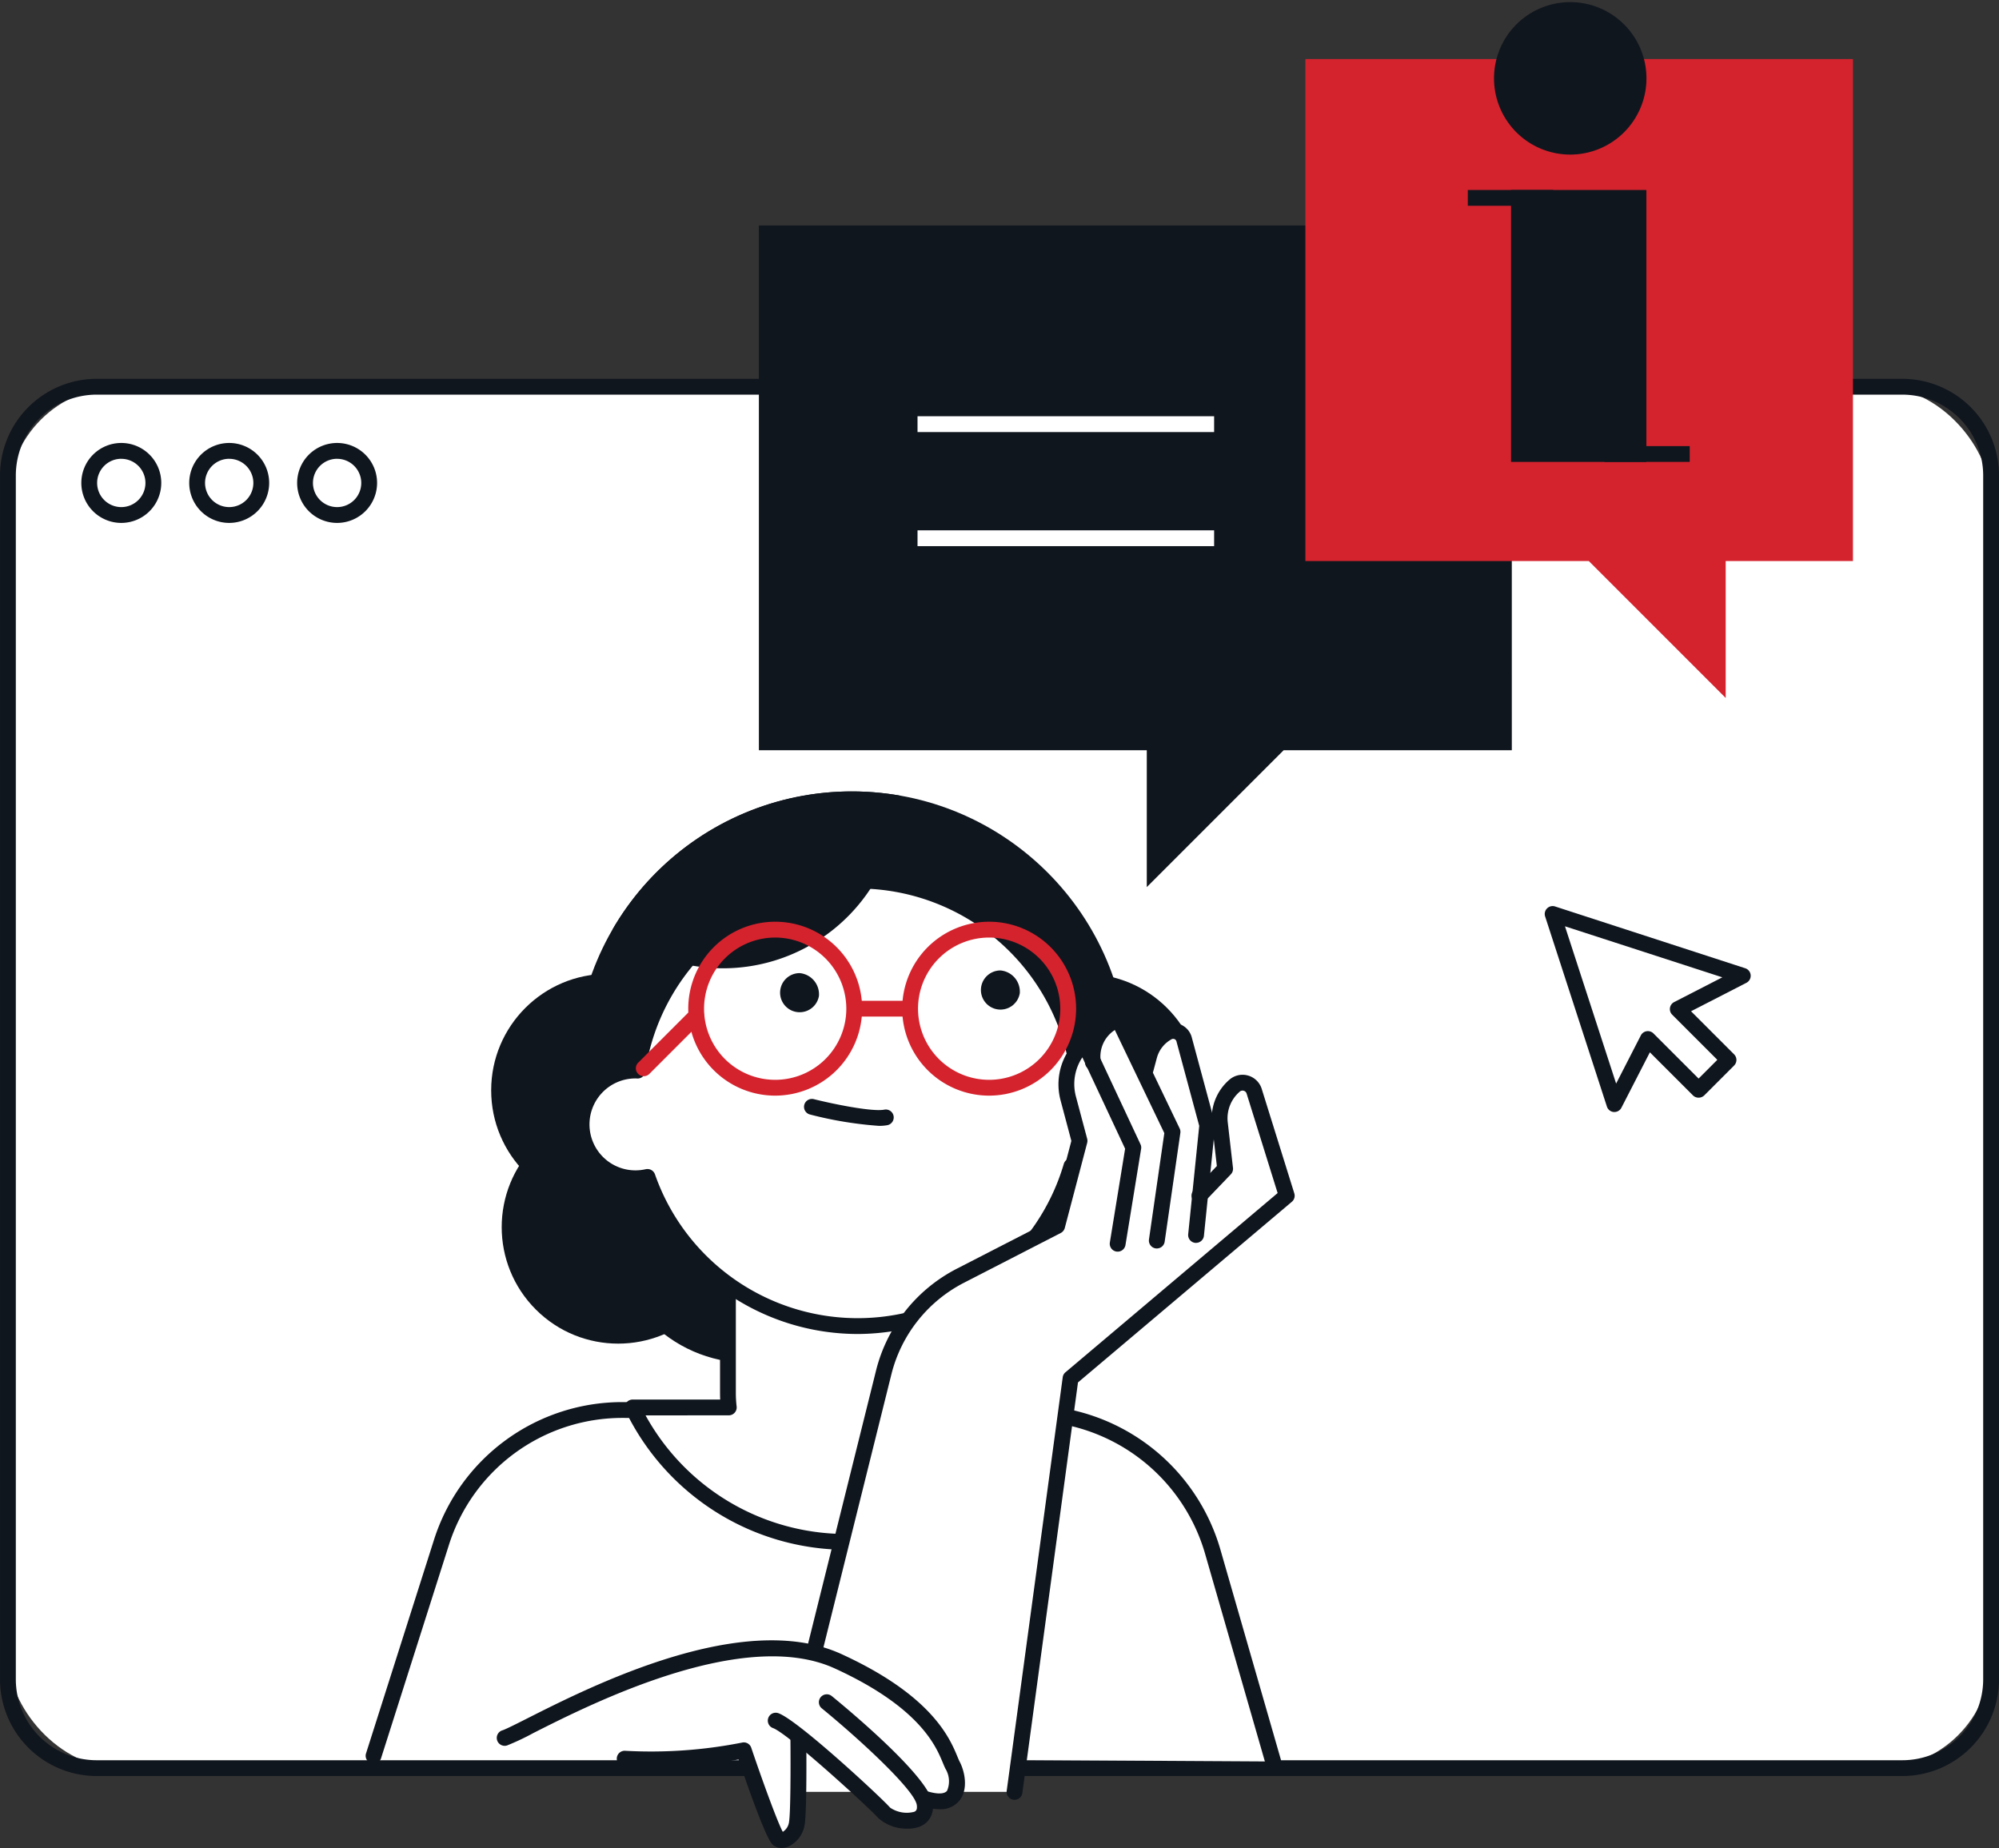 <svg xmlns="http://www.w3.org/2000/svg" width="199.292" height="184.224" viewBox="0 0 199.292 184.224">
  <rect x="0" y="0" width="199.292" height="184.224" fill="#333333" stroke="none"/>
  <g id="Gruppe_15535" data-name="Gruppe 15535" transform="translate(0)">
    <g id="Gruppe_15505" data-name="Gruppe 15505" transform="translate(0 37.764)">
      <g id="Gruppe_15501" data-name="Gruppe 15501">
        <rect id="Rechteck_8098" data-name="Rechteck 8098" width="197.715" height="137.712" rx="11.213" transform="translate(0.789 0.789)" fill="#fff"/>
        <path id="Pfad_53390" data-name="Pfad 53390" d="M4213.764,906.2H4033.737a9.643,9.643,0,0,1-9.632-9.633V776.545a9.643,9.643,0,0,1,9.632-9.633h180.027a9.643,9.643,0,0,1,9.633,9.633V896.569A9.643,9.643,0,0,1,4213.764,906.2ZM4033.737,768.489a8.064,8.064,0,0,0-8.055,8.055V896.569a8.064,8.064,0,0,0,8.055,8.055h180.027a8.064,8.064,0,0,0,8.055-8.055V776.545a8.064,8.064,0,0,0-8.055-8.055Z" transform="translate(-4024.104 -766.912)" fill="#10161e"/>
      </g>
      <g id="Gruppe_15502" data-name="Gruppe 15502" transform="translate(8.106 6.394)">
        <path id="Pfad_53391" data-name="Pfad 53391" d="M4038.368,782.99a3.985,3.985,0,1,1,3.986-3.985A3.989,3.989,0,0,1,4038.368,782.99Zm0-6.393a2.408,2.408,0,1,0,2.408,2.408A2.41,2.41,0,0,0,4038.368,776.6Z" transform="translate(-4034.382 -775.019)" fill="#10161e"/>
      </g>
      <g id="Gruppe_15503" data-name="Gruppe 15503" transform="translate(18.865 6.394)">
        <path id="Pfad_53392" data-name="Pfad 53392" d="M4052.008,782.99a3.985,3.985,0,1,1,3.986-3.985A3.99,3.99,0,0,1,4052.008,782.99Zm0-6.393a2.408,2.408,0,1,0,2.409,2.408A2.411,2.411,0,0,0,4052.008,776.6Z" transform="translate(-4048.023 -775.019)" fill="#10161e"/>
      </g>
      <g id="Gruppe_15504" data-name="Gruppe 15504" transform="translate(29.624 6.394)">
        <path id="Pfad_53393" data-name="Pfad 53393" d="M4065.649,782.99a3.985,3.985,0,1,1,3.985-3.985A3.989,3.989,0,0,1,4065.649,782.99Zm0-6.393a2.408,2.408,0,1,0,2.408,2.408A2.411,2.411,0,0,0,4065.649,776.6Z" transform="translate(-4061.664 -775.019)" fill="#10161e"/>
      </g>
    </g>
    <g id="Gruppe_15506" data-name="Gruppe 15506" transform="translate(36.435 139.773)">
      <path id="Pfad_53394" data-name="Pfad 53394" d="M4071.3,931.763l6.767-21.268a19.008,19.008,0,0,1,18.259-13.245l40.512.309a19.01,19.01,0,0,1,18.122,13.75L4161,932.288Z" transform="translate(-4070.511 -896.46)" fill="#fff"/>
      <path id="Pfad_53395" data-name="Pfad 53395" d="M4160.787,932.865a.788.788,0,0,1-.756-.571l-6.04-20.979a18.326,18.326,0,0,0-17.37-13.179l-40.512-.31h-.142a18.134,18.134,0,0,0-17.359,12.7l-6.767,21.269a.789.789,0,0,1-1.5-.478l6.768-21.269a19.7,19.7,0,0,1,18.863-13.8h.155l40.511.31a19.914,19.914,0,0,1,18.874,14.32l6.04,20.98a.788.788,0,0,1-.539.976A.818.818,0,0,1,4160.787,932.865Z" transform="translate(-4070.299 -896.248)" fill="#10161e"/>
    </g>
    <path id="Pfad_53396" data-name="Pfad 53396" d="M4195.089,747.526h-75.06V799.84H4158.7v13.647l13.647-13.647h22.746Z" transform="translate(-4044.371 -725.052)" fill="#10161e"/>
    <path id="Pfad_53397" data-name="Pfad 53397" d="M4243.7,726.5v50.04h-12.687v13.647l-13.647-13.647h-28.256V726.5Z" transform="translate(-4058.968 -720.61)" fill="#d5232e"/>
    <g id="Gruppe_15510" data-name="Gruppe 15510" transform="translate(146.332 18.938)">
      <g id="Gruppe_15507" data-name="Gruppe 15507" transform="translate(4.318)">
        <rect id="Rechteck_8099" data-name="Rechteck 8099" width="11.915" height="25.533" transform="translate(0.789 0.788)" fill="#10161e"/>
        <path id="Pfad_53398" data-name="Pfad 53398" d="M4228.6,770.153h-13.493v-27.11H4228.6Zm-11.916-1.577h10.338V744.62h-10.338Z" transform="translate(-4215.112 -743.043)" fill="#10161e"/>
      </g>
      <g id="Gruppe_15508" data-name="Gruppe 15508" transform="translate(0 0)">
        <path id="Pfad_53399" data-name="Pfad 53399" d="M4218.148,744.043h0Z" transform="translate(-4209.637 -743.254)" fill="#d5232e"/>
        <rect id="Rechteck_8100" data-name="Rechteck 8100" width="8.511" height="1.577" fill="#10161e"/>
      </g>
      <g id="Gruppe_15509" data-name="Gruppe 15509" transform="translate(13.617 25.532)">
        <path id="Pfad_53400" data-name="Pfad 53400" d="M4226.9,776.416h0Z" transform="translate(-4226.902 -775.627)" fill="#d5232e"/>
        <rect id="Rechteck_8101" data-name="Rechteck 8101" width="8.511" height="1.577" transform="translate(0)" fill="#10161e"/>
      </g>
    </g>
    <g id="Gruppe_15511" data-name="Gruppe 15511" transform="translate(148.734 0)">
      <ellipse id="Ellipse_566" data-name="Ellipse 566" cx="6.809" cy="6.809" rx="6.809" ry="6.809" transform="matrix(0.987, -0.16, 0.16, 0.987, 0, 2.181)" fill="#10161e"/>
      <path id="Pfad_53401" data-name="Pfad 53401" d="M4220.551,734.5a7.6,7.6,0,1,1,7.6-7.6A7.606,7.606,0,0,1,4220.551,734.5Zm0-13.618a6.02,6.02,0,1,0,6.021,6.02A6.026,6.026,0,0,0,4220.551,720.88Z" transform="translate(-4212.739 -719.089)" fill="#10161e"/>
    </g>
    <g id="Gruppe_15512" data-name="Gruppe 15512" transform="translate(91.474 41.495)">
      <rect id="Rechteck_8102" data-name="Rechteck 8102" width="29.569" height="1.577" fill="#fff"/>
    </g>
    <g id="Gruppe_15513" data-name="Gruppe 15513" transform="translate(91.474 52.868)">
      <rect id="Rechteck_8103" data-name="Rechteck 8103" width="29.569" height="1.577" fill="#fff"/>
    </g>
    <g id="Gruppe_15522" data-name="Gruppe 15522" transform="translate(45.207 78.896)">
      <g id="Gruppe_15521" data-name="Gruppe 15521">
        <circle id="Ellipse_567" data-name="Ellipse 567" cx="11.613" cy="11.613" r="11.613" transform="translate(0 43.436) rotate(-45)" fill="#10161e"/>
        <ellipse id="Ellipse_568" data-name="Ellipse 568" cx="27.575" cy="27.575" rx="27.575" ry="27.575" transform="translate(12.154)" fill="#10161e"/>
        <ellipse id="Ellipse_569" data-name="Ellipse 569" cx="13.831" cy="13.831" rx="13.831" ry="13.831" transform="matrix(0.16, -0.987, 0.987, 0.16, 13.597, 54.584)" fill="#10161e"/>
        <ellipse id="Ellipse_570" data-name="Ellipse 570" cx="13.831" cy="13.831" rx="13.831" ry="13.831" transform="matrix(0.16, -0.987, 0.987, 0.16, 36.677, 54.584)" fill="#10161e"/>
        <ellipse id="Ellipse_571" data-name="Ellipse 571" cx="11.613" cy="11.613" rx="11.613" ry="11.613" transform="translate(3.761 18.185)" fill="#10161e"/>
        <ellipse id="Ellipse_572" data-name="Ellipse 572" cx="11.613" cy="11.613" rx="11.613" ry="11.613" transform="translate(48.562 33.833) rotate(-9.217)" fill="#10161e"/>
        <ellipse id="Ellipse_573" data-name="Ellipse 573" cx="11.613" cy="11.613" rx="11.613" ry="11.613" transform="translate(51.321 18.185)" fill="#10161e"/>
        <g id="Gruppe_15514" data-name="Gruppe 15514" transform="translate(17.074 23.317)">
          <path id="Pfad_53402" data-name="Pfad 53402" d="M4138.667,886.932a12.82,12.82,0,0,0,.084-1.418V849.626h-25.178v35.888a12.7,12.7,0,0,0,.084,1.418h-9.589a23.614,23.614,0,0,0,42.582,0Z" transform="translate(-4103.28 -848.837)" fill="#fff"/>
          <path id="Pfad_53403" data-name="Pfad 53403" d="M4125.149,900.911a24.534,24.534,0,0,1-22-13.848.789.789,0,0,1,.71-1.13h8.731c-.011-.215-.016-.424-.016-.629V849.415a.788.788,0,0,1,.789-.789h25.179a.789.789,0,0,1,.789.789V885.3c0,.206,0,.415-.016.629h7.127a.79.79,0,0,1,.711,1.13A24.535,24.535,0,0,1,4125.149,900.911Zm-20-13.4a22.822,22.822,0,0,0,39.994,0h-6.69a.79.79,0,0,1-.784-.876,12.062,12.062,0,0,0,.08-1.331V850.2h-23.6v35.1a11.821,11.821,0,0,0,.08,1.331.79.79,0,0,1-.785.876Z" transform="translate(-4103.07 -848.626)" fill="#10161e"/>
        </g>
        <g id="Gruppe_15515" data-name="Gruppe 15515" transform="translate(11.984 8.105)">
          <path id="Pfad_53404" data-name="Pfad 53404" d="M4149.849,849.269a5.341,5.341,0,0,0-2.653.7,22.2,22.2,0,0,0-44.013-.695c-.064,0-.128-.009-.194-.009a5.374,5.374,0,1,0,1.2,10.608,22.2,22.2,0,0,0,42.259-1.076,5.373,5.373,0,1,0,3.4-9.532Z" transform="translate(-4096.827 -829.549)" fill="#fff"/>
          <path id="Pfad_53405" data-name="Pfad 53405" d="M4124.934,875.322a23.022,23.022,0,0,1-21.472-14.768,6.161,6.161,0,1,1-1.163-12.266,22.992,22.992,0,0,1,45.322.323,6.162,6.162,0,1,1-.952,11.219A23.125,23.125,0,0,1,4124.934,875.322Zm-20.956-16.445a.789.789,0,0,1,.743.528,21.415,21.415,0,0,0,40.758-1.037.788.788,0,0,1,1.256-.388,4.588,4.588,0,1,0,.641-7.533.79.79,0,0,1-1.175-.6,21.412,21.412,0,0,0-42.448-.67.759.759,0,0,1-.809.674c-.01,0-.1-.006-.108-.005a4.582,4.582,0,1,0,.967,9.047A.773.773,0,0,1,4103.978,858.878Z" transform="translate(-4096.615 -829.338)" fill="#10161e"/>
        </g>
        <path id="Pfad_53406" data-name="Pfad 53406" d="M4125.4,819.063a27.556,27.556,0,0,0-23.867,13.769,17.6,17.6,0,0,0,28.6-13.357A27.681,27.681,0,0,0,4125.4,819.063Z" transform="translate(-4085.671 -819.063)" fill="#10161e"/>
        <g id="Gruppe_15516" data-name="Gruppe 15516" transform="translate(34.97 30.66)">
          <path id="Pfad_53407" data-name="Pfad 53407" d="M4133.2,860.615a37.756,37.756,0,0,1-6.838-1.125.789.789,0,1,1,.383-1.53c2.1.524,5.855,1.269,7,1.04a.789.789,0,0,1,.311,1.547A4.478,4.478,0,0,1,4133.2,860.615Z" transform="translate(-4125.76 -857.936)" fill="#10161e"/>
        </g>
        <g id="Gruppe_15517" data-name="Gruppe 15517" transform="translate(23.407 12.99)">
          <path id="Pfad_53408" data-name="Pfad 53408" d="M4119.768,852.869a8.668,8.668,0,1,1,8.669-8.669A8.678,8.678,0,0,1,4119.768,852.869Zm0-15.759a7.091,7.091,0,1,0,7.091,7.091A7.1,7.1,0,0,0,4119.768,837.109Z" transform="translate(-4111.099 -835.532)" fill="#d5232e"/>
        </g>
        <g id="Gruppe_15518" data-name="Gruppe 15518" transform="translate(44.739 12.99)">
          <path id="Pfad_53409" data-name="Pfad 53409" d="M4146.814,852.869a8.668,8.668,0,1,1,8.668-8.669A8.679,8.679,0,0,1,4146.814,852.869Zm0-15.759a7.091,7.091,0,1,0,7.091,7.091A7.1,7.1,0,0,0,4146.814,837.109Z" transform="translate(-4138.145 -835.532)" fill="#d5232e"/>
        </g>
        <g id="Gruppe_15519" data-name="Gruppe 15519" transform="translate(18.185 21.568)">
          <path id="Pfad_53410" data-name="Pfad 53410" d="M4105.266,853.232a.789.789,0,0,1-.558-1.346l5.246-5.247a.789.789,0,0,1,1.115,1.115L4105.825,853A.792.792,0,0,1,4105.266,853.232Z" transform="translate(-4104.478 -846.409)" fill="#d5232e"/>
        </g>
        <g id="Gruppe_15520" data-name="Gruppe 15520" transform="translate(39.516 20.869)">
          <path id="Pfad_53411" data-name="Pfad 53411" d="M4137.208,847.1h-4.9a.789.789,0,0,1,0-1.577h4.9a.789.789,0,1,1,0,1.577Z" transform="translate(-4131.524 -845.522)" fill="#d5232e"/>
        </g>
        <path id="Pfad_53412" data-name="Pfad 53412" d="M4126.592,844.3a1.95,1.95,0,1,1-1.923-2.273A2.12,2.12,0,0,1,4126.592,844.3Z" transform="translate(-4090.153 -823.914)" fill="#10161e"/>
        <path id="Pfad_53413" data-name="Pfad 53413" d="M4151.978,843.964a1.951,1.951,0,1,1-1.923-2.274A2.12,2.12,0,0,1,4151.978,843.964Z" transform="translate(-4095.516 -823.843)" fill="#10161e"/>
      </g>
    </g>
    <g id="Gruppe_15528" data-name="Gruppe 15528" transform="translate(76.902 100.879)">
      <path id="Pfad_53414" data-name="Pfad 53414" d="M4173.593,865.147l-3.25-10.419a1.781,1.781,0,0,0-2.859-.822,4.858,4.858,0,0,0-1.667,4.247l.492,4.282-1.165,1.214.542-5.311a.566.566,0,0,0-.016-.207l-2.31-8.567a1.7,1.7,0,0,0-2.444-1.048,4.376,4.376,0,0,0-2.132,2.7l-.075.278-1.9-3.957a.569.569,0,0,0-.646-.308,4.119,4.119,0,0,0-2.869,3.106,1.328,1.328,0,0,0-.477-.147,1.306,1.306,0,0,0-1.2.55,5.968,5.968,0,0,0-.912,5.019l1.091,4.091-2.131,8.1-9.425,4.847a15.466,15.466,0,0,0-7.923,9.969L4121.9,924.746c-.043.174,0-.14.11,0s.271,0,.444,0h23.476c.275-.01.5.274.543,0l5.554-40.929,21.39-18.064A.57.57,0,0,0,4173.593,865.147Z" transform="translate(-4121.665 -846.993)" fill="#fff"/>
      <g id="Gruppe_15527" data-name="Gruppe 15527">
        <g id="Gruppe_15523" data-name="Gruppe 15523" transform="translate(23.455 6.265)">
          <path id="Pfad_53415" data-name="Pfad 53415" d="M4152.134,927.155a.814.814,0,0,1-.107-.007.788.788,0,0,1-.675-.887l5.584-41.224a.779.779,0,0,1,.272-.5l21.155-17.868-3.093-9.918a.417.417,0,0,0-.288-.28.411.411,0,0,0-.392.085,3.5,3.5,0,0,0-1.2,3.059l.522,4.549a.786.786,0,0,1-.215.636l-2.568,2.681a.789.789,0,0,1-1.139-1.092l2.313-2.413-.479-4.18a5.076,5.076,0,0,1,1.741-4.437,2,2,0,0,1,3.211.923l3.249,10.418a.786.786,0,0,1-.244.838l-21.323,18.009-5.544,40.923A.788.788,0,0,1,4152.134,927.155Z" transform="translate(-4151.345 -854.878)" fill="#10161e"/>
        </g>
        <g id="Gruppe_15524" data-name="Gruppe 15524" transform="translate(36.521 1.099)">
          <path id="Pfad_53416" data-name="Pfad 53416" d="M4173.727,870.25c-.026,0-.053,0-.08,0a.787.787,0,0,1-.7-.864l1.1-10.8-2.272-8.426a.336.336,0,0,0-.484-.208,3.014,3.014,0,0,0-1.466,1.857l-.358,1.333a.789.789,0,0,1-1.524-.409l.359-1.334a4.6,4.6,0,0,1,2.239-2.834,1.913,1.913,0,0,1,2.758,1.184l2.311,8.568a.783.783,0,0,1,.022.286l-1.117,10.945A.789.789,0,0,1,4173.727,870.25Z" transform="translate(-4167.912 -848.328)" fill="#10161e"/>
        </g>
        <g id="Gruppe_15525" data-name="Gruppe 15525" transform="translate(31.26)">
          <path id="Pfad_53417" data-name="Pfad 53417" d="M4168.41,870.514a.934.934,0,0,1-.115-.007.79.79,0,0,1-.668-.894l1.53-10.6-4.933-10.277a3.152,3.152,0,0,0-1.395,3.178.789.789,0,1,1-1.575.1c-.209-3.35,1.983-4.775,3.171-5.06a.79.79,0,0,1,.9.426l5.361,11.169a.782.782,0,0,1,.069.454l-1.563,10.834A.788.788,0,0,1,4168.41,870.514Z" transform="translate(-4161.241 -846.935)" fill="#10161e"/>
        </g>
        <g id="Gruppe_15526" data-name="Gruppe 15526" transform="translate(0 2.968)">
          <path id="Pfad_53418" data-name="Pfad 53418" d="M4122.4,926.272a.836.836,0,0,1-.191-.023.789.789,0,0,1-.575-.956l10.416-41.848a15.69,15.69,0,0,1,8.035-10.113l9.34-4.8,2.089-7.945-1.074-4.036a6.175,6.175,0,0,1,.945-5.2,1.544,1.544,0,0,1,2.655.242l4.366,9.329a.767.767,0,0,1,.063.461l-1.563,9.6a.789.789,0,0,1-1.557-.254l1.525-9.364-4.263-9.108a4.808,4.808,0,0,0-.648,3.884l1.129,4.237a.8.8,0,0,1,0,.4l-2.233,8.487a.791.791,0,0,1-.4.5l-9.652,4.964a14.1,14.1,0,0,0-7.226,9.093l-10.416,41.845A.789.789,0,0,1,4122.4,926.272Z" transform="translate(-4121.606 -850.698)" fill="#10161e"/>
        </g>
      </g>
    </g>
    <g id="Gruppe_15530" data-name="Gruppe 15530" transform="translate(154.004 90.323)">
      <g id="Gruppe_15529" data-name="Gruppe 15529">
        <path id="Pfad_53419" data-name="Pfad 53419" d="M4239.318,840.711l-9.477-3.079-9.478-3.08,3.081,9.477,3.079,9.477,3.33-6.482,5.06,5.06,2.983-2.983-5.061-5.06Z" transform="translate(-4219.575 -833.763)" fill="#fff"/>
        <path id="Pfad_53420" data-name="Pfad 53420" d="M4226.313,854.084l-.064,0a.787.787,0,0,1-.687-.543l-6.159-18.953a.789.789,0,0,1,.994-.995l18.955,6.159a.789.789,0,0,1,.117,1.452l-5.52,2.836,4.294,4.295a.789.789,0,0,1,0,1.115l-2.982,2.983a.811.811,0,0,1-1.115,0l-4.3-4.3-2.836,5.52A.788.788,0,0,1,4226.313,854.084Zm-4.932-18.514,5.1,15.679,2.463-4.8a.789.789,0,0,1,1.259-.2l4.5,4.5,1.867-1.868-4.5-4.5a.788.788,0,0,1,.2-1.259l4.8-2.465Z" transform="translate(-4219.364 -833.551)" fill="#10161e"/>
      </g>
    </g>
    <g id="Gruppe_15534" data-name="Gruppe 15534" transform="translate(49.526 163.525)">
      <path id="Pfad_53421" data-name="Pfad 53421" d="M4088.636,936.07s17.709-8.633,22.833-8.4,8.5.236,12.046,2.282c0,0,5.592,3.336,7.067,5.561s2.7,4.324,2.443,5.576-.632,2.03-2.028,1.84-1.108.954-1.519,1.358a1.856,1.856,0,0,1-2.3.469,16.238,16.238,0,0,1-4.493-3.639c-.913-1.136-2.42-1.67-3.507-2.83s-2-1.652-2.083-1.02.323,5.472.14,7.471-.089,1.561-1.278,1.966c-.933.318-1.994-1.622-2.489-3.03-.577-1.643-.914-5.468-1.4-5.81S4098.86,940.611,4088.636,936.07Z" transform="translate(-4087.264 -926.639)" fill="#fff"/>
      <g id="Gruppe_15531" data-name="Gruppe 15531">
        <path id="Pfad_53422" data-name="Pfad 53422" d="M4131.019,943.2a5.482,5.482,0,0,1-1.492-.233.789.789,0,0,1,.432-1.517c.534.153,1.482.341,1.831-.09a2.4,2.4,0,0,0-.145-2.169c-.084-.158-.173-.368-.279-.626-.684-1.652-2.286-5.518-10.769-9.4-9.1-4.16-24.309,3.534-30.035,6.43a23.951,23.951,0,0,1-2.645,1.249.789.789,0,0,1-.462-1.509c.321-.1,1.282-.584,2.4-1.148,6.468-3.271,21.615-10.935,31.4-6.456,9.048,4.138,10.815,8.406,11.57,10.229.083.2.15.365.215.488.5.939.907,2.754-.02,3.9A2.426,2.426,0,0,1,4131.019,943.2Z" transform="translate(-4086.897 -926.364)" fill="#10161e"/>
      </g>
      <g id="Gruppe_15532" data-name="Gruppe 15532" transform="translate(27.044 5.375)">
        <path id="Pfad_53423" data-name="Pfad 53423" d="M4135.1,946.575a4.237,4.237,0,0,1-2.946-1.076c-.77-.9-8.9-8.349-10.458-8.945a.789.789,0,1,1,.561-1.474c2.012.767,10.329,8.494,11.1,9.4a2.94,2.94,0,0,0,2.4.416c.132-.06.333-.15.26-.674-.2-1.477-5.66-6.527-9.472-9.641a.788.788,0,1,1,1-1.221c1.614,1.317,9.679,8.024,10.038,10.648a2.063,2.063,0,0,1-1.18,2.327A3.184,3.184,0,0,1,4135.1,946.575Z" transform="translate(-4121.186 -933.178)" fill="#10161e"/>
      </g>
      <g id="Gruppe_15533" data-name="Gruppe 15533" transform="translate(11.966 9.131)">
        <path id="Pfad_53424" data-name="Pfad 53424" d="M4118.523,949.508a1.425,1.425,0,0,1-.809-.245c-.23-.157-.76-.519-3.507-8.574a50.589,50.589,0,0,1-11.384.707.789.789,0,0,1,.067-1.577,46.716,46.716,0,0,0,11.652-.814.783.783,0,0,1,.933.514c1.194,3.528,2.631,7.439,3.142,8.381a1.366,1.366,0,0,0,.625-1c.15-.875.165-5.364.138-8.168a.789.789,0,0,1,.782-.8.767.767,0,0,1,.8.781c.007.729.062,7.154-.161,8.449a2.9,2.9,0,0,1-1.589,2.189A1.748,1.748,0,0,1,4118.523,949.508Z" transform="translate(-4102.069 -937.941)" fill="#10161e"/>
      </g>
      <path id="Pfad_53425" data-name="Pfad 53425" d="M4134.439,931.132" transform="translate(-4096.942 -927.371)" fill="#fff"/>
    </g>
  </g>
</svg>
